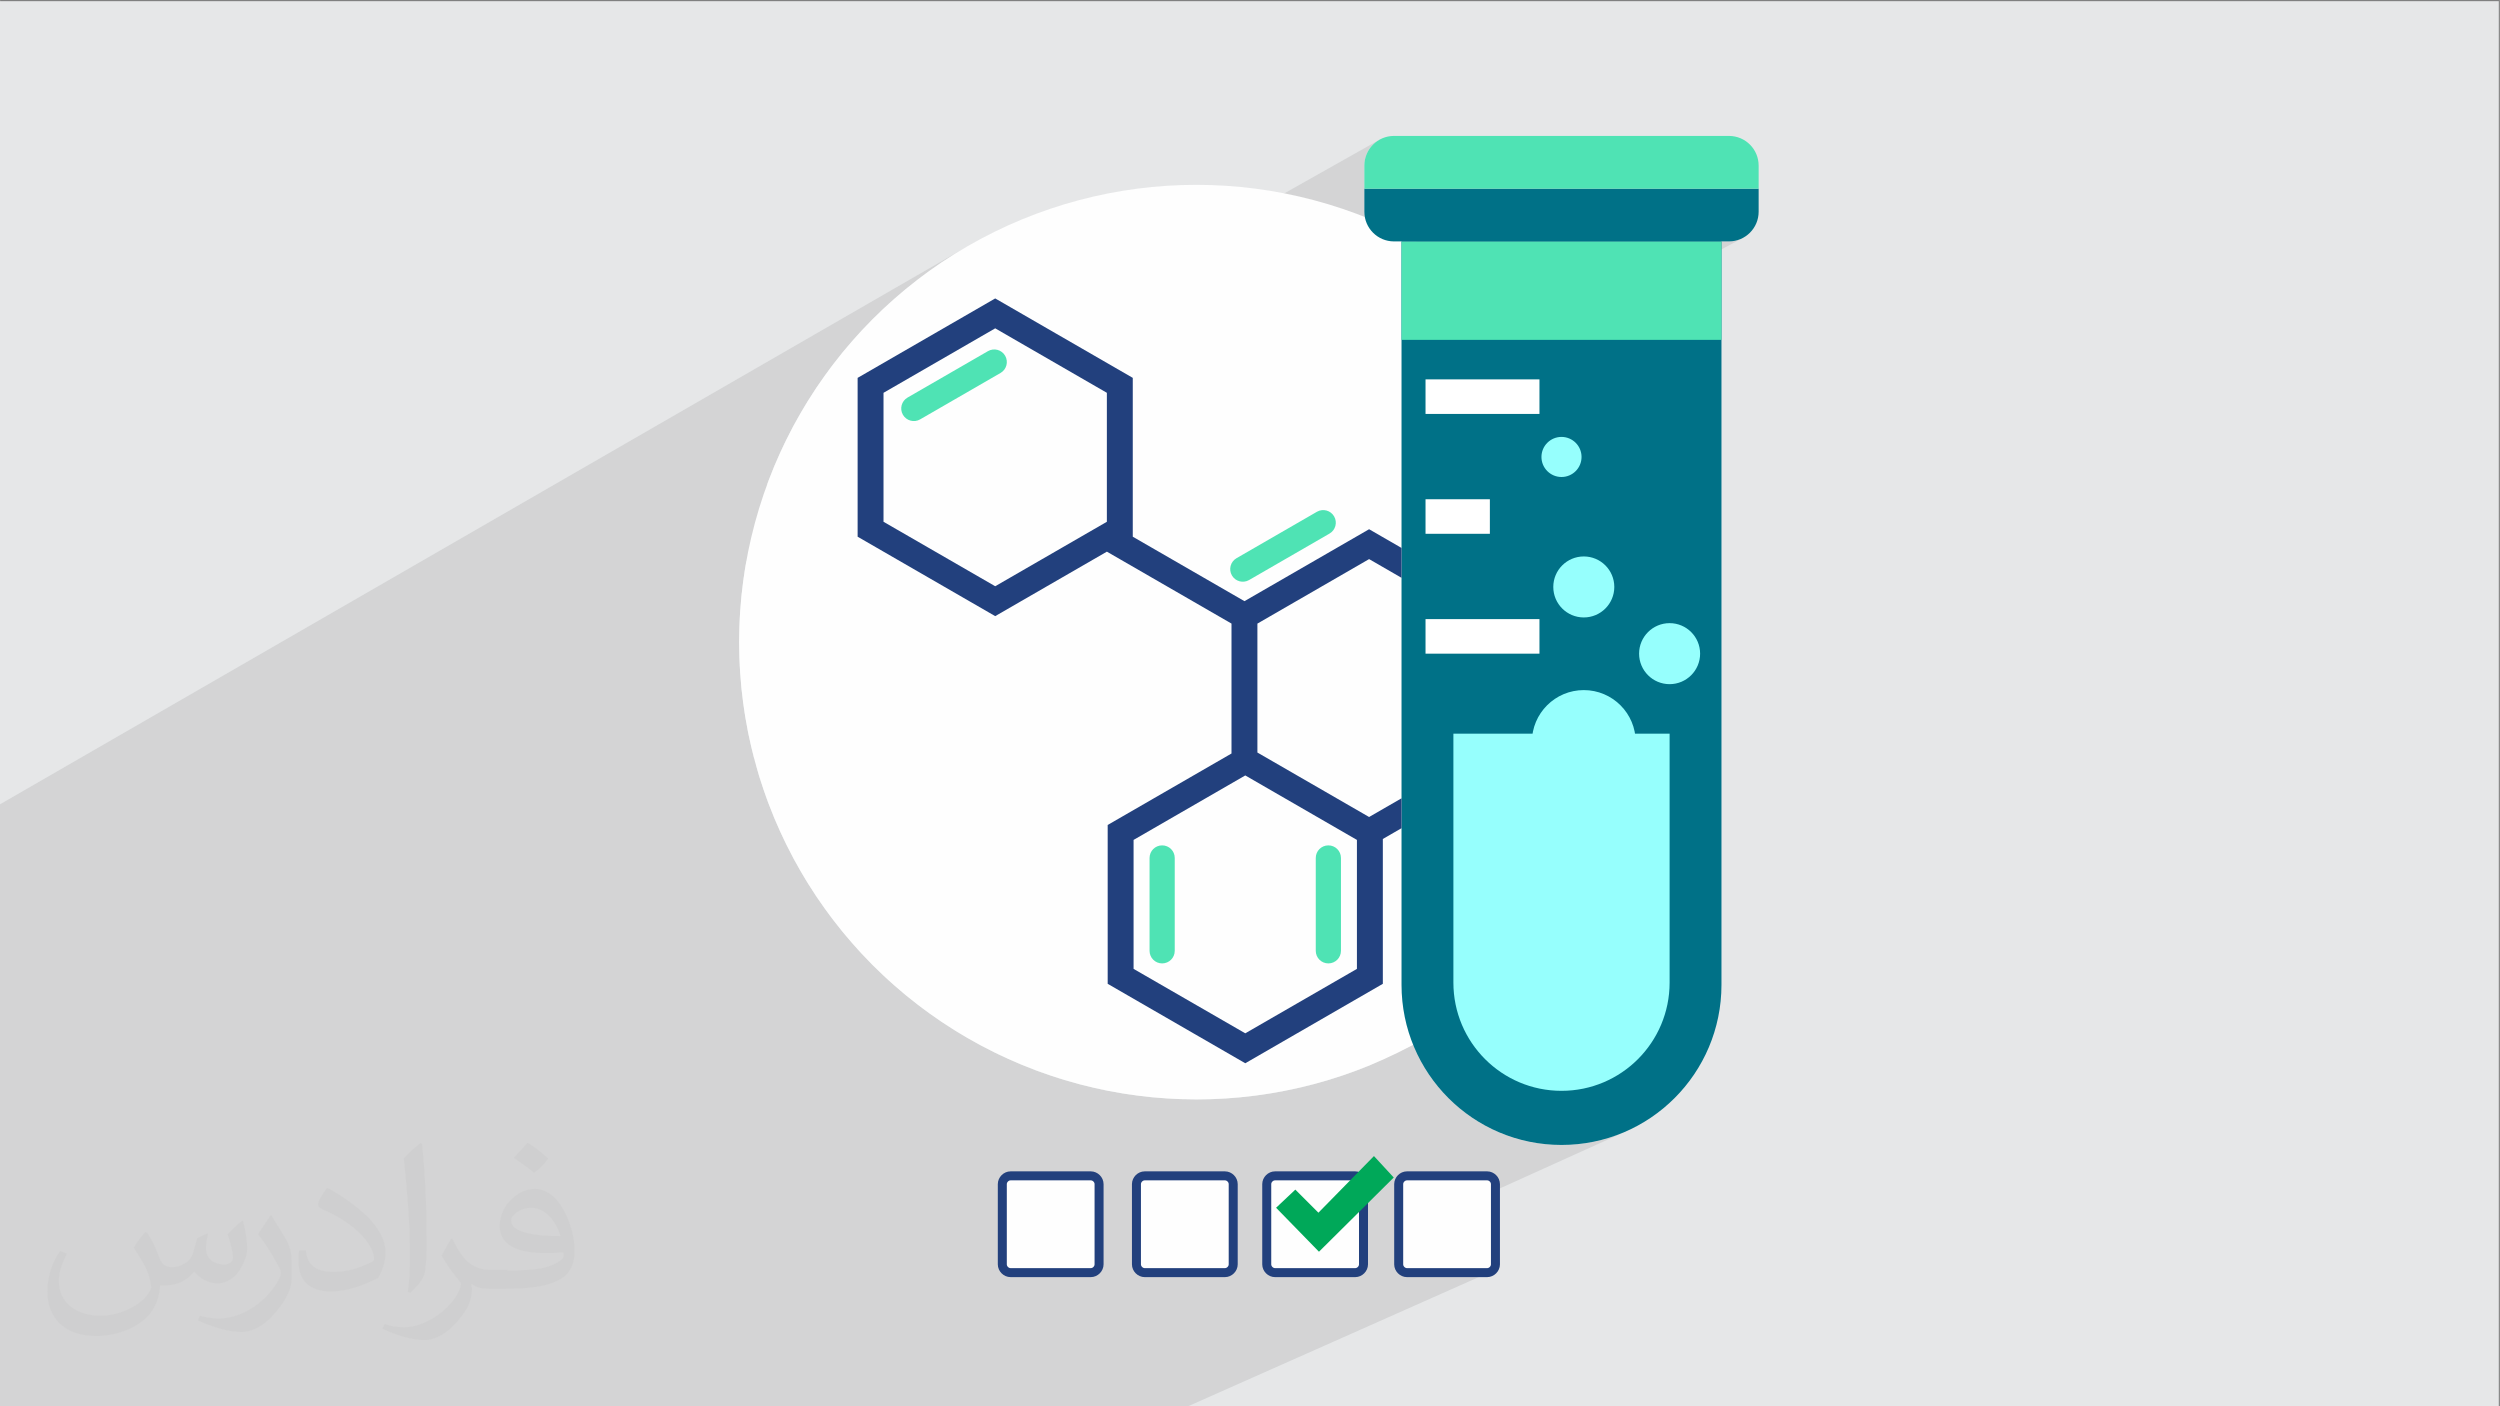 <?xml version="1.0" encoding="UTF-8"?>
<!DOCTYPE svg PUBLIC "-//W3C//DTD SVG 1.1//EN" "http://www.w3.org/Graphics/SVG/1.1/DTD/svg11.dtd">
<!-- Creator: CorelDRAW -->
<svg xmlns="http://www.w3.org/2000/svg" xml:space="preserve" width="3.703in" height="2.083in" version="1.1" style="shape-rendering:geometricPrecision; text-rendering:geometricPrecision; image-rendering:optimizeQuality; fill-rule:evenodd; clip-rule:evenodd"
viewBox="0 0 3703.33 2083.33"
 xmlns:xlink="http://www.w3.org/1999/xlink"
 xmlns:xodm="http://www.corel.com/coreldraw/odm/2003">
 <rect x="0" y="0" width="3703.33" height="2083.33" fill="#808080" stroke="none"/>
 <defs>
  <style type="text/css">
   <![CDATA[
    .str0 {stroke:#22407D;stroke-width:13.33;stroke-miterlimit:2.613}
    .fil5 {fill:#FEFEFE}
    .fil4 {fill:#00A859}
    .fil0 {fill:#E6E7E8}
    .fil3 {fill:#FEFEFE}
    .fil6 {fill:#007187;fill-rule:nonzero}
    .fil7 {fill:#22407D;fill-rule:nonzero}
    .fil8 {fill:#4FE3B4;fill-rule:nonzero}
    .fil9 {fill:#96FFFD;fill-rule:nonzero}
    .fil10 {fill:white;fill-rule:nonzero}
    .fil2 {fill:#373435;fill-opacity:0.031}
    .fil1 {fill:#373435;fill-opacity:0.102}
   ]]>
  </style>
 </defs>
 <g id="Layer_x0020_1">
  <polygon class="fil0" points="-1.67,1.74 3701.66,1.74 3701.66,2084.93 -1.67,2084.93 "/>
  <polygon class="fil1" points="1456.53,2084.93 1449.04,2084.93 1411.17,2084.93 1379.58,2084.93 1377.18,2084.93 1348.7,2084.93 1332.59,2084.93 1261.86,2084.93 1261.28,2084.93 1228.24,2084.93 1224.33,2084.93 1186.9,2084.93 1184.47,2084.93 1162.83,2084.93 1147.04,2084.93 1069.15,2084.93 1031.98,2084.93 979.3,2084.93 963.8,2084.93 954.47,2084.93 952.29,2084.93 790.35,2084.93 775.17,2084.93 -1.67,2084.93 -1.67,1843.77 -1.67,1732.23 -1.67,1727.35 -1.67,1722.42 -1.67,1447.43 -1.67,1440.59 -1.67,1411.13 -1.67,1381.67 -1.67,1359.49 -1.67,1192.41 1420.98,371.9 1393.5,389.52 1366.93,408.41 1341.34,428.52 1316.76,449.81 1293.24,472.24 1270.8,495.77 1249.51,520.35 1229.4,545.94 1210.52,572.5 1192.89,599.98 1176.58,628.35 1161.62,657.56 1148.06,687.57 1135.93,718.33 1135.89,718.44 2044.04,206.67 2040.43,208.87 2037.05,211.39 2033.93,214.23 2031.1,217.35 2028.57,220.73 2026.37,224.36 2024.53,228.2 2023.05,232.24 2021.97,236.46 2021.31,240.83 2021.08,245.34 2021.08,279.51 2021.08,313.67 2021.09,314.64 2021.12,315.6 2021.17,316.56 2021.24,317.51 2021.34,318.46 2021.45,319.39 2021.58,320.33 2021.73,321.26 1105.66,831.12 1102.63,848.09 1098.31,882 1095.7,916.4 1094.82,951.26 1095.7,986.12 1098.31,1020.52 1102.63,1054.43 1108.58,1087.79 1116.15,1120.56 1117.14,1124.05 2550.12,357.65 2561.2,357.65 2565.69,357.42 2570.06,356.75 2574.27,355.67 2578.31,354.19 2582.15,352.33 1119.77,1133.32 1125.28,1152.71 1135.93,1184.19 1148.06,1214.95 1157.17,1235.1 2550.11,503.48 2550.12,503.48 1157.17,1235.11 1161.62,1244.96 1176.58,1274.17 1192.89,1302.54 1210.52,1330.02 1229.4,1356.58 1249.51,1382.17 1270.8,1406.75 1293.24,1430.28 1316.76,1452.71 1341.34,1474 1366.93,1494.11 1393.5,1513 1420.98,1530.62 1449.35,1546.93 1478.56,1561.89 1508.57,1575.46 1539.33,1587.59 1570.81,1598.24 1602.95,1607.37 1635.73,1614.93 1669.09,1620.89 1702.99,1625.2 1737.39,1627.81 1772.26,1628.69 1783.13,1628.61 1793.96,1628.35 1804.75,1627.93 1815.5,1627.33 1826.2,1626.57 1836.85,1625.65 1847.46,1624.56 1858.01,1623.31 1868.52,1621.9 1878.97,1620.33 1889.38,1618.6 1899.72,1616.71 1910.02,1614.67 1920.25,1612.47 1930.43,1610.12 1940.55,1607.61 1950.61,1604.96 1960.61,1602.15 1970.54,1599.2 1980.41,1596.09 1990.22,1592.85 1999.95,1589.46 2009.62,1585.92 2019.22,1582.24 2026.7,1579.25 2093.37,1547.87 2096.81,1555.94 2100.54,1563.87 2104.55,1571.62 2108.83,1579.21 2113.38,1586.62 2118.19,1593.85 2123.25,1600.89 2128.56,1607.73 2134.11,1614.37 2139.89,1620.8 2145.9,1627.01 2152.13,1633.01 2158.58,1638.77 2165.24,1644.3 2172.09,1649.59 2179.15,1654.63 2186.38,1659.41 2193.81,1663.94 2201.4,1668.19 2209.17,1672.17 2217.1,1675.87 2225.18,1679.29 2233.41,1682.41 2241.79,1685.22 2250.3,1687.74 2258.94,1689.94 2267.71,1691.81 2276.59,1693.36 2285.58,1694.58 2294.68,1695.46 2303.87,1695.99 2313.15,1696.17 2325.34,1695.86 2337.38,1694.94 2349.24,1693.44 2360.91,1691.35 2372.37,1688.7 2383.62,1685.5 2394.63,1681.78 2405.39,1677.53 2071.93,1828.35 2071.93,1873.08 2072.19,1875.48 2072.93,1877.74 2074.08,1879.81 2075.6,1881.64 2077.43,1883.15 2079.5,1884.31 2081.76,1885.04 2084.15,1885.3 2203.06,1885.3 2205.45,1885.04 2207.72,1884.31 1756.26,2084.93 1753.91,2084.93 1638.59,2084.93 1600.38,2084.93 1566.73,2084.93 1564.35,2084.93 1504.63,2084.93 "/>
  <path class="fil2" d="M218.02 1826.24c7,11 12,21 16,32 3,7 5,19 21,19 5,0 11,-1 17,-5 7,-3 12,-9 14,-17l6 -21 15 -7 1 1c-2,8 -3,16 -3,21 0,18 15,24 27,24 7,0 13,-4 13,-10 0,-8 -4,-23 -8,-35 7,-7 14,-14 22,-20l1 1c4,15 6,30 6,40 0,10 -4,20 -8,27 -7,14 -20,25 -36,25 -12,0 -25,-6 -34,-17l-1 0c-9,11 -22,20 -43,20l-7 0c-1,14 -4,24 -9,33 -13,25 -50,42 -85.01,42 -49,0 -73.01,-28 -73.01,-66 0,-23 8,-45 19,-60l10 4c-7,14 -12,27 -12,40 0,35 29,52 62,52 31,0 68.01,-19 75.01,-42 -3,-25 -12,-36 -26,-59 4,-7 10,-15 17,-23l1 0 0 0 2 1 0 0 0 0 0 0 0 0 0 0 0 0 0.02 -0.01zm564.05 -133.01c10,6 20,14 30,23 -6,8 -12,15 -21,21 -10,-8 -20,-15 -30,-22 7,-8 14,-15 20,-22l0 0 1 0 0 0 0 0 0 0 0 0 0 0 0 -0zm5 96.01c-17,0 -30,11 -30,19 0,17 33,23 73.01,23 -5,-20 -22,-42 -43,-42l0 0zm-37 93.01c22,0 41,-1 55,-4 16,-4 30,-12 30,-18 0,-2 0,-3 -1,-5 -9,1 -19,1 -29,1 -29,0 -52,-7 -61,-23 -2,-5 -4,-10 -4,-16 0,-16 7,-32 19,-42 10,-9 21,-14 33,-14 20,0 37,16 48,42 6,14 11,30 11,51 0,14 -4,25 -12,34 -16,15 -45,21 -90.01,21l-20 0 0 0 -5 0c-11,0 -19,-2 -25,-7l-1 0c0,3 1,5 1,7 0,10 -3,23 -10,33 -20,30 -42,43 -60,43 -19,0 -42,-7 -63,-17l4 -7c7,3 16,5 29,5 34,0 78.01,-33 84.01,-64 -1,-3 -4,-6 -7,-10 -10,-12 -16,-22 -22,-32 5,-10 10,-18 14,-25l2 0c14,29 28,46 57,46l5 0 0 0 21 0 0 0 -3 1 0 0 0 0 0 0 0 0 0 0 -0 -0zm-146.01 31c2,-14 3,-29 3,-43l0 -21c0,-39 -5,-96.01 -9,-133.01 7,-8 17,-17 25,-23l2 1c5,47 7,101.01 7,151.01 0,13 -1,26 -2,35 -1,12 -8,21 -22,35l-3 -1 0 0 -1 -1 0 0 0 0 0 0 0 0 0 0 -0 0zm-151.02 -62.01c1,18 10,33 41,33 20,0 36,-5 55,-14 3,-1 5,-3 5,-5 0,-12 -9,-27 -24,-41 -14,-13 -34,-25 -51,-32 -6,-3 -8,-5 -8,-8 0,-5 7,-16 13,-24l2 0c20,11 43,27 60,44 15,16 25,33 25,51 0,13 -4,26 -11,38 -22,11 -46,20 -70.01,20 -29,0 -48,-14 -48,-45 0,-3 0,-9 1,-16l10 0 0 0 0 -1 0 0 0 0 0 0 0 0 0 0 0 0 0 0zm-52 -52l18 29c7,11 13,22 13,41l0 24c0,19 -12,39 -32,60 -15,14 -29,20 -42,20 -19,0 -40,-6 -65,-17l3 -7c8,2 17,4 28,4 36,0 72.01,-26 89.01,-58 2,-4 3,-7 3,-9 0,-4 -2,-8 -4,-11 -9,-17 -19,-33 -30,-47 6,-9 12,-18 18,-27l1 0 0 -2 0 0 0 0 0 0 0 0 0 0 0 0 0 -0z"/>
  <g id="_1693726557728">
   <g>
    <path class="fil3 str0" d="M1496.94 1741.96l118.92 0c6.5,0 12.21,5.7 12.21,12.22l0 118.91c0,6.51 -5.7,12.22 -12.21,12.22l-118.92 0c-6.52,0 -12.21,-5.7 -12.21,-12.22l0 -118.91c0,-6.51 5.7,-12.22 12.21,-12.22z"/>
    <path class="fil3 str0" d="M1695.66 1741.96l118.92 0c6.52,0 12.21,5.7 12.21,12.22l0 118.91c0,6.51 -5.7,12.22 -12.21,12.22l-118.92 0c-6.52,0 -12.21,-5.7 -12.21,-12.22l0 -118.91c0,-6.51 5.7,-12.22 12.21,-12.22z"/>
    <path class="fil3 str0" d="M1888.69 1741.96l118.91 0c6.5,0 12.21,5.7 12.21,12.22l0 118.91c0,6.51 -5.7,12.22 -12.21,12.22l-118.91 0c-6.51,0 -12.22,-5.7 -12.22,-12.22l0 -118.91c0,-6.51 5.7,-12.22 12.22,-12.22z"/>
    <path class="fil3 str0" d="M2084.15 1741.96l118.91 0c6.5,0 12.21,5.7 12.21,12.22l0 118.91c0,6.51 -5.7,12.22 -12.21,12.22l-118.91 0c-6.5,0 -12.21,-5.7 -12.21,-12.22l0 -118.91c0,-6.51 5.7,-12.22 12.21,-12.22z"/>
    <polygon class="fil4" points="2035.29,1712.64 2064.61,1744.41 1953.83,1854.35 1890.31,1789.2 1918.82,1762.33 1953.02,1796.53 "/>
   </g>
   <g>
    <circle class="fil5" cx="1772.25" cy="951.26" r="677.43"/>
    <g>
     <path class="fil6" d="M2076.14 357.65c0,0 0,1098.51 0,1101.29 0,131.03 106.12,237.23 237.01,237.23 130.88,0 236.96,-106.2 236.96,-237.23 0,-0.59 0,-1101.29 0,-1101.29l-473.97 0z"/>
     <path class="fil7" d="M1844.65 1575.13l-203.82 -117.67 0 -117.67 0 -117.65 183.43 -105.88 0 -192.44 -184.62 -106.57 -165.44 95.52 -203.82 -117.67 0 -117.64 0 -117.67 203.82 -117.67 203.79 117.67 0 117.67 0 117.64 165.45 95.5 184.65 -106.58 48.06 27.75 0 44.26 -48.06 -27.75 -165.47 95.56 0 191 165.47 95.51 48.06 -27.75 0 44.3 -27.71 16 0 96.9 0 117.67 -203.79 117.67zm-535.91 -897.67l0 95.52 165.46 95.5 165.42 -95.5 0 -95.52 0 -95.54 -165.42 -95.52 -165.46 95.52 0 95.54zm370.45 662.33l0 95.54 165.46 95.46 165.41 -95.46 0 -95.54 0 -95.52 -165.41 -95.52 -165.46 95.52 0 95.52z"/>
     <path class="fil8" d="M1949.09 1271c0,-10.3 8.35,-18.64 18.65,-18.64l0 0c10.31,0 18.66,8.33 18.66,18.64l0 137.59c0,10.31 -8.35,18.64 -18.66,18.64l0 0c-10.3,0 -18.65,-8.33 -18.65,-18.64l0 -137.59z"/>
     <path class="fil8" d="M1702.87 1271c0,-10.3 8.34,-18.64 18.64,-18.64l0 0c10.31,0 18.67,8.33 18.67,18.64l0 137.59c0,10.31 -8.36,18.64 -18.67,18.64l0 0c-10.3,0 -18.64,-8.33 -18.64,-18.64l0 -137.59z"/>
     <polygon class="fil8" points="2076.14,503.48 2550.11,503.48 2550.11,357.65 2076.14,357.65 "/>
     <path class="fil9" d="M2473.29 1086.86l-320.31 0c0,0 0,366.93 0,368.8 0,88.56 71.72,160.33 160.17,160.33 88.45,0 160.14,-71.78 160.14,-160.33 0,-1.87 0,-368.8 0,-368.8z"/>
     <path class="fil9" d="M2423.07 1099.25c0,42.45 -34.45,76.88 -76.91,76.88 -42.46,0 -76.91,-34.43 -76.91,-76.88 0,-42.47 34.46,-76.92 76.91,-76.92 42.46,0 76.91,34.45 76.91,76.92z"/>
     <path class="fil9" d="M2518.48 968.34c0,24.98 -20.25,45.2 -45.19,45.2 -24.96,0 -45.21,-20.23 -45.21,-45.2 0,-24.94 20.26,-45.19 45.21,-45.19 24.94,0 45.19,20.25 45.19,45.19z"/>
     <path class="fil9" d="M2391.36 869.52c0,24.96 -20.25,45.19 -45.19,45.19 -24.96,0 -45.2,-20.23 -45.2,-45.19 0,-24.95 20.25,-45.18 45.2,-45.18 24.94,0 45.19,20.23 45.19,45.18z"/>
     <path class="fil9" d="M2342.83 676.94c0,16.41 -13.3,29.7 -29.69,29.7 -16.4,0 -29.7,-13.3 -29.7,-29.7 0,-16.38 13.3,-29.68 29.7,-29.68 16.39,0 29.69,13.3 29.69,29.68z"/>
     <path class="fil6" d="M2605.18 279.5l0 34.17c0,24.24 -19.71,43.97 -43.98,43.97l-496.22 0c-24.26,0 -43.9,-19.73 -43.9,-43.97l0 -34.17 584.1 0z"/>
     <path class="fil8" d="M2605.18 245.33l0 34.17 -584.1 0 0 -34.17c0,-24.33 19.64,-43.96 43.9,-43.96l496.22 0c24.26,0 43.98,19.63 43.98,43.96z"/>
     <polygon class="fil10" points="2111.7,613.21 2280.48,613.21 2280.48,562.02 2111.7,562.02 "/>
     <polygon class="fil10" points="2111.7,790.78 2207.01,790.78 2207.01,739.6 2111.7,739.6 "/>
     <polygon class="fil10" points="2111.7,968.36 2280.48,968.36 2280.48,917.17 2111.7,917.17 "/>
     <path class="fil8" d="M1463.46 520.19c8.93,-5.15 20.33,-2.09 25.47,6.81l0 0c5.16,8.95 2.11,20.35 -6.81,25.5l-119.14 68.78c-8.93,5.15 -20.34,2.09 -25.49,-6.83l0 0c-5.15,-8.93 -2.09,-20.33 6.83,-25.48l119.14 -68.78z"/>
     <path class="fil8" d="M1850.33 859.28c-8.93,5.15 -20.33,2.09 -25.47,-6.83l0 0c-5.17,-8.93 -2.11,-20.35 6.81,-25.51l119.14 -68.78c8.92,-5.15 20.33,-2.09 25.48,6.86l0 0c5.16,8.9 2.1,20.3 -6.83,25.45l-119.14 68.81z"/>
    </g>
   </g>
  </g>
 </g>
</svg>
